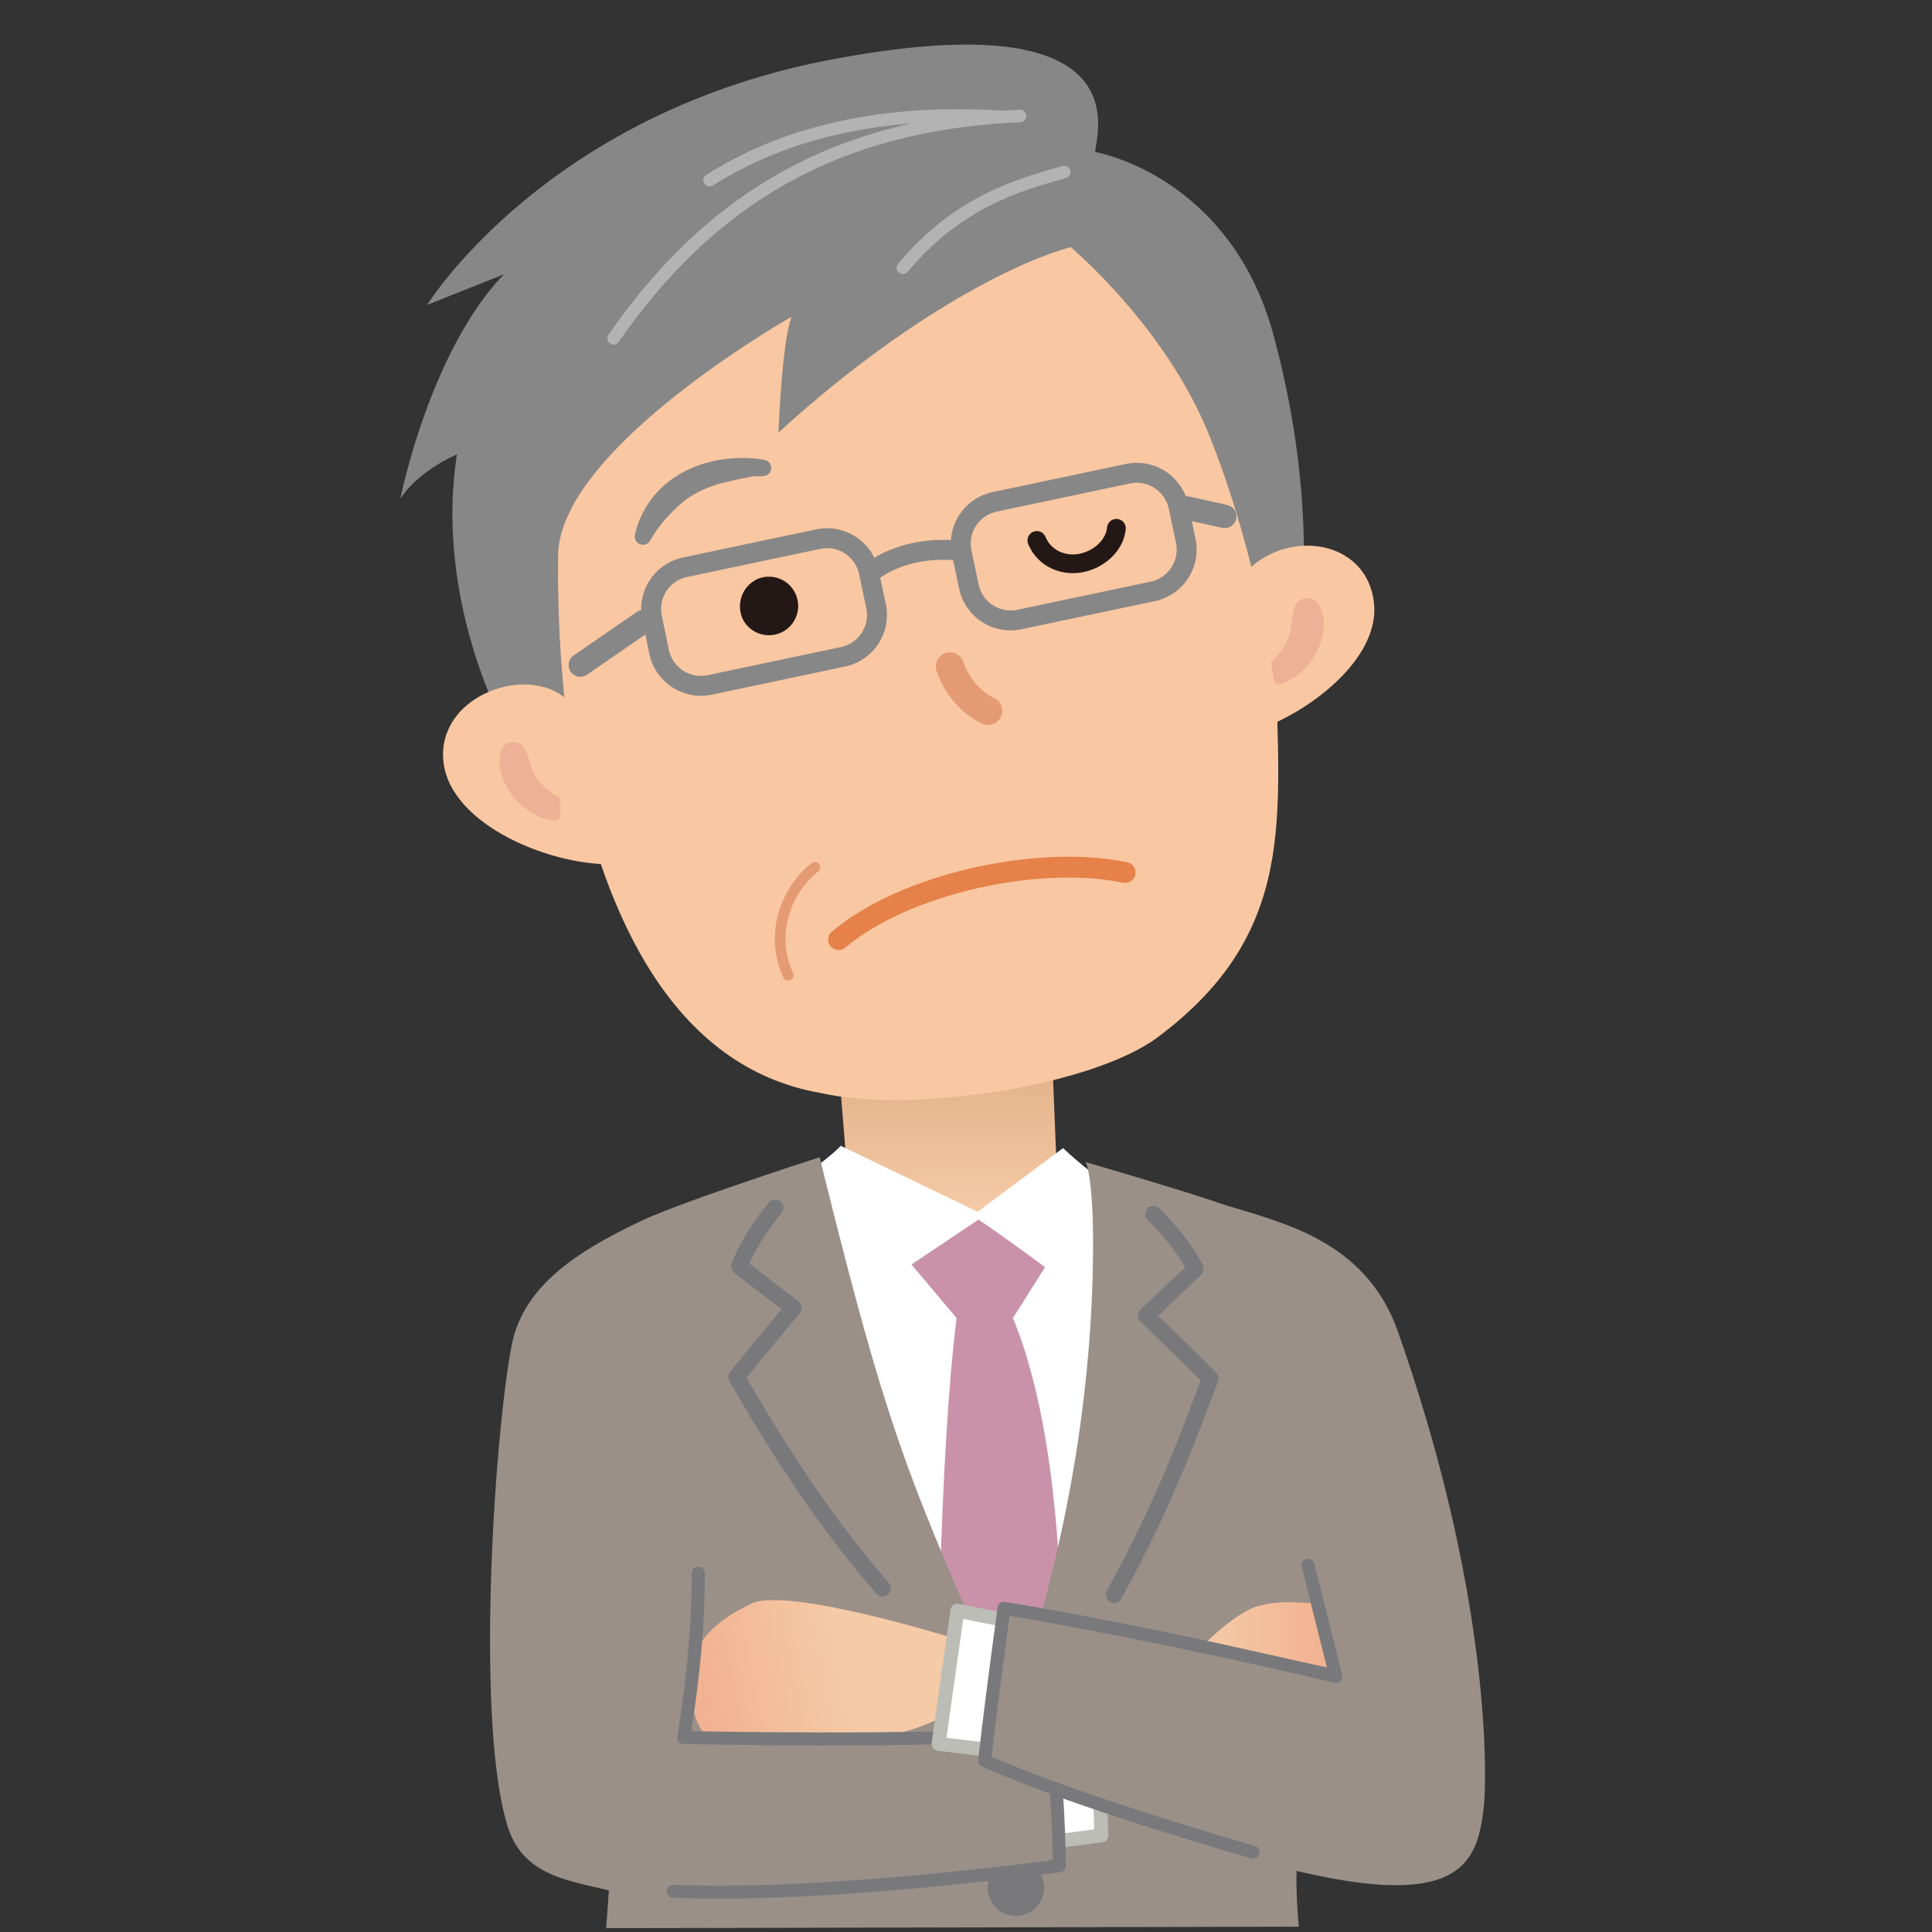 <svg xmlns="http://www.w3.org/2000/svg" xmlns:xlink="http://www.w3.org/1999/xlink" viewBox="0 0 480 480"><rect x="0" y="0" width="480" height="480" fill="#333333" stroke="none"/><defs><style>.cls-1,.cls-11,.cls-13,.cls-16,.cls-17,.cls-19,.cls-20,.cls-21,.cls-22{fill:none;}.cls-2{fill:url(#linear-gradient);}.cls-3,.cls-8{fill:#fff;}.cls-4{fill:#ca92a9;}.cls-5,.cls-9{fill:#9a9088;}.cls-6{fill:#79797c;}.cls-7{fill:url(#linear-gradient-2);}.cls-8{stroke:#bbbdb6;stroke-width:3.46px;}.cls-11,.cls-13,.cls-16,.cls-17,.cls-19,.cls-20,.cls-21,.cls-22,.cls-8,.cls-9{stroke-linecap:round;stroke-linejoin:round;}.cls-11,.cls-9{stroke:#79797c;}.cls-9{stroke-width:3.24px;}.cls-10{fill:url(#linear-gradient-3);}.cls-11{stroke-width:4.11px;}.cls-12{fill:#f9c7a1;}.cls-13,.cls-21{stroke:#e49b74;}.cls-13{stroke-width:7.03px;}.cls-14{fill:#878787;}.cls-15{fill:#edb195;}.cls-16{stroke:#b3b3b4;stroke-width:3.11px;}.cls-17{stroke:#231815;stroke-width:4.65px;}.cls-18{fill:#231815;}.cls-19,.cls-20{stroke:#878787;}.cls-19{stroke-width:4.95px;}.cls-20{stroke-width:5.82px;}.cls-21{stroke-width:2.65px;}.cls-22{stroke:#e58149;stroke-width:5.18px;}</style><linearGradient id="linear-gradient" x1="-794.47" y1="263.75" x2="-794.47" y2="300.04" gradientTransform="matrix(-1, 0, 0, 1, -556.63, 0)" gradientUnits="userSpaceOnUse"><stop offset="0" stop-color="#e3b188"/><stop offset="1" stop-color="#f4c9a5"/></linearGradient><linearGradient id="linear-gradient-2" x1="-695.13" y1="624.13" x2="-732.81" y2="626.12" gradientTransform="matrix(-0.97, 0.25, 0.25, 0.97, -656.04, -4.78)" gradientUnits="userSpaceOnUse"><stop offset="0" stop-color="#f2b191"/><stop offset="1" stop-color="#f5caa6"/></linearGradient><linearGradient id="linear-gradient-3" x1="-886.28" y1="406.17" x2="-856.68" y2="406.17" gradientTransform="matrix(-1, 0, 0, 1, -556.63, 0)" xlink:href="#linear-gradient-2"/></defs><g id="レイヤー_2" data-name="レイヤー 2"><g id="bg_p10"><rect class="cls-1" width="480" height="480"/><path class="cls-2" d="M261.25,258.67l1.23,30.47s-1.53,1.12,12.52,10c19,12-42.47,38.35-42.47,38.35L197,301.09l13.32-11.95-2.07-25.65Z"/><path class="cls-3" d="M193.61,296.09c11.78-7.46,15.28-11.42,15.28-11.42l34,16.38,21.22-15.81a106.46,106.46,0,0,0,10.88,8.88c17,72.7-6.64,109-26.32,134.49C232.86,408.23,190,330.72,193.61,296.09Z"/><path class="cls-4" d="M226.46,314.17,243.1,303c7.22,4.87,16.55,11.83,16.55,11.83l-8,12.64c14.76,35.44,11.88,95.87,11.88,95.87l-12,29.81L233,423.72s.2-60,4.65-96.26Z"/><path class="cls-5" d="M127.14,334.16c3-15.3,17.47-23.81,32.17-30.83,9.91-4.73,44.33-15.82,44.33-15.82,17,68.79,21.67,79.42,47.31,137.08,0,0,20.45-50.39,20.62-114.94.05-17.41-1.82-20.93-1.82-20.93s22.51,6.54,32.65,10c13.74,4.65,36.47,8.19,44.88,32.05,23.3,66.05,22.16,111.5,21.34,118.39-1.58,13.26-5.26,25.47-46.5,15.65a119.63,119.63,0,0,0,.58,13.87s-165,.38-172.11.35c.31-4,.56-7.59.68-9.36-10.13-2.55-21.37-3.6-25.19-16.05C118,427.31,122.94,355.65,127.14,334.16Z"/><path class="cls-6" d="M259.4,469a7,7,0,1,1-7-7A7,7,0,0,1,259.4,469Z"/><path class="cls-7" d="M236.48,406.87s-40.95-12.72-49.81-8.46c-14.38,6.91-14.2,13.76-15.65,17.79.84,17.68,8.56,20.76,19.7,19.82,34.63-2.91,44.42-10.07,44.42-10.07l12.33,3.73.33-21.7Z"/><polyline class="cls-8" points="273.26 444.07 273.63 456.01 259.53 457.84 257.37 434.11"/><path class="cls-9" d="M173.49,390.86c0,12.82-1.06,24.41-3.6,40.82,0,0,57.92,1.34,90.9-1.14-.18,2.13,2,7.58,2.41,33,0,0-57.59,8-95.95,6.34"/><polygon class="cls-8" points="249.66 435.25 256.12 403.8 237.86 400.16 233.19 433.25 249.66 435.25"/><path class="cls-9" d="M325,388.93l6.89,27.55s-43.41-10.39-82.44-16.91c-2.58,19.07-4,30.4-4.8,37.86,19.31,8.61,50.77,18.13,66.69,22.74"/><path class="cls-10" d="M325.64,398.28c-6.65-.35-8.95-.31-12.83.67-5.39,1.37-12.76,8.73-12.76,8.73l29.6,6.59Z"/><path class="cls-11" d="M219.24,394.57c-17.49-20.08-30-41.7-36.25-52.45,4.47-5.6,14.14-17.19,14.14-17.19L183.7,314.64s2.15-6.43,8.89-14.56"/><path class="cls-11" d="M276.8,396.19c12.77-23.27,18.33-39.21,23.91-53.67-5-5.12-15.95-15.68-15.95-15.68L297,315.26s-2.83-6.17-10.43-13.59"/><path class="cls-12" d="M316.93,163.83c.74,38.95,5.64,67.73-29.28,93.86-16.12,12.07-60.92,19.05-83.81,13.85-36.3-6.32-53.57-43.37-61.56-83.28-4.64-23.21-11.3-18.14-12.65-28-8.37-61.9,9.92-93.73,59.25-102.78,45.41-8.33,96-3.08,110.25,20.79C310.23,96.8,316.82,158.13,316.93,163.83Z"/><path class="cls-13" d="M236,165.58c3,8.45,9.48,11,9.48,11"/><path class="cls-14" d="M266,61.4c-15.79,4.4-43.24,19.25-72.59,46.08,0,0,.85-22.69,3.26-28.78,0,0-57.68,32.65-58,59.23a314.46,314.46,0,0,0,2.7,45.25l-15.19-.87s-18.41-32.13-12.66-69.39c0,0-9.47,3.88-14.05,11,0,0,7.27-36.64,25.74-55.78,0,0-7.3,2.94-19.08,7.6,0,0,29.43-47.62,100.73-61,76.41-14.39,65.64,18,65.22,23,15,3.34,36.2,16.07,44.17,45,12.55,45.64,6,78.21,6,78.21l-6.46,2.86s-4.65-29.44-15.59-56.21S266,61.4,266,61.4Z"/><path class="cls-12" d="M140,173.08c-10.28-7.82-31.55.24-29.83,16.18s27.54,26.28,43.18,25.42c-4.25-7.71-.21-11.42-4-24.35C145.77,178.25,146.59,178.82,140,173.08Z"/><path class="cls-15" d="M130.51,186.28c.09.2.17.42.24.59s.13.29.2.46.24.64.34.95c.21.61.37,1.21.54,1.79a11.22,11.22,0,0,0,1.51,3.23,13.29,13.29,0,0,0,2.5,2.72,18.18,18.18,0,0,0,1.57,1.16c.29.17.56.35.85.51l.42.23c.11.08.31.16.31.19l.29,4.24a1.47,1.47,0,0,1-1.36,1.58,1.89,1.89,0,0,1-.41,0l-.85-.18-.73-.19c-.47-.15-.94-.3-1.39-.48a18.07,18.07,0,0,1-2.64-1.32,16.62,16.62,0,0,1-7.35-9.5,10.28,10.28,0,0,1-.39-4.47c0-.24.09-.52.15-.77a4.75,4.75,0,0,1,.23-.63,3.25,3.25,0,0,1,4.25-1.75,3.19,3.19,0,0,1,1.67,1.58Z"/><path class="cls-12" d="M309.81,141.82c10.63-10.66,29.89-7.51,31.56,8s-20.69,30.84-35.67,33.4c2.44-8.21-.49-11-1.22-23.91C304,150.05,304.81,148,309.81,141.82Z"/><path class="cls-15" d="M327.42,150a8.9,8.9,0,0,1,1.44,5.77,16.51,16.51,0,0,1-1.64,6,16.24,16.24,0,0,1-3.64,4.91,17.15,17.15,0,0,1-2.34,1.83,13.51,13.51,0,0,1-1.29.74,6.13,6.13,0,0,1-.68.33l-.79.34a1.44,1.44,0,0,1-1.89-.75,2.12,2.12,0,0,1-.09-.31l-.75-4.25s.17-.18.26-.28l.34-.34c.24-.23.46-.48.69-.71a17.53,17.53,0,0,0,1.24-1.52,14.07,14.07,0,0,0,1.8-3.21,12,12,0,0,0,.76-3.42,19,19,0,0,1,.72-4l.05-.18a3.29,3.29,0,0,1,5.81-1Z"/><path class="cls-16" d="M264.4,42.74c-11.48,3.2-26.52,7.52-40.07,23.78"/><path class="cls-16" d="M253.45,28.81c-39.58,1.73-73.74,15.79-101,55.25"/><path class="cls-16" d="M248.78,29c-9-.32-43.09-3-72.49,15.77"/><path class="cls-17" d="M257.6,134.27c1.86,4.59,7,6.8,11.95,5.38,4.15-1.19,7.46-4.52,7.82-8.4"/><path class="cls-14" d="M189.24,118.34l-1,0c-.35,0-.72,0-1.08,0-.73,0-1.28.34-2,.4a35.73,35.73,0,0,0-4.13.91,30.08,30.08,0,0,0-4.14,1.13,25.55,25.55,0,0,0-3.85,1.7,20.77,20.77,0,0,0-3.45,2.31,24.37,24.37,0,0,0-3,2.86,30.47,30.47,0,0,0-5,6.55l0,0a2.05,2.05,0,0,1-3.83-1.39,23.26,23.26,0,0,1,8-12.86,26.43,26.43,0,0,1,4.35-2.84,29.93,29.93,0,0,1,4.75-1.93,32.51,32.51,0,0,1,4.94-1.08,36.19,36.19,0,0,1,5-.31c.84,0,1.66.05,2.49.13.42,0,.83.07,1.25.13s.82.12,1.29.21a2,2,0,0,1-.47,4Z"/><path class="cls-18" d="M184.59,153.92a7.27,7.27,0,1,0,3.46-10A7.5,7.5,0,0,0,184.59,153.92Z"/><path class="cls-19" d="M240.72,145.75a10.61,10.61,0,0,0,12.54,8.17l33.17-7a10.61,10.61,0,0,0,8.17-12.54l-1.8-8.52a10.61,10.61,0,0,0-12.54-8.17l-33.17,7a10.62,10.62,0,0,0-8.17,12.54Z"/><path class="cls-19" d="M163.77,162a10.63,10.63,0,0,0,12.55,8.17l33.17-7a10.61,10.61,0,0,0,8.17-12.53l-1.8-8.53a10.63,10.63,0,0,0-12.55-8.17l-33.17,7A10.6,10.6,0,0,0,162,153.48Z"/><path class="cls-19" d="M238.19,136.82c-5.64-.64-14.39-.08-21.55,5.1"/><line class="cls-20" x1="159.89" y1="154.4" x2="144.19" y2="165.23"/><line class="cls-20" x1="293.52" y1="125.92" x2="304.27" y2="128.3"/><path class="cls-21" d="M202.44,215.48c-6.71,5.26-11.48,16.16-6.63,26.83"/><path class="cls-22" d="M279.52,216.77c-21.24-4.48-54.55,2.63-71.17,16.67"/></g></g></svg>